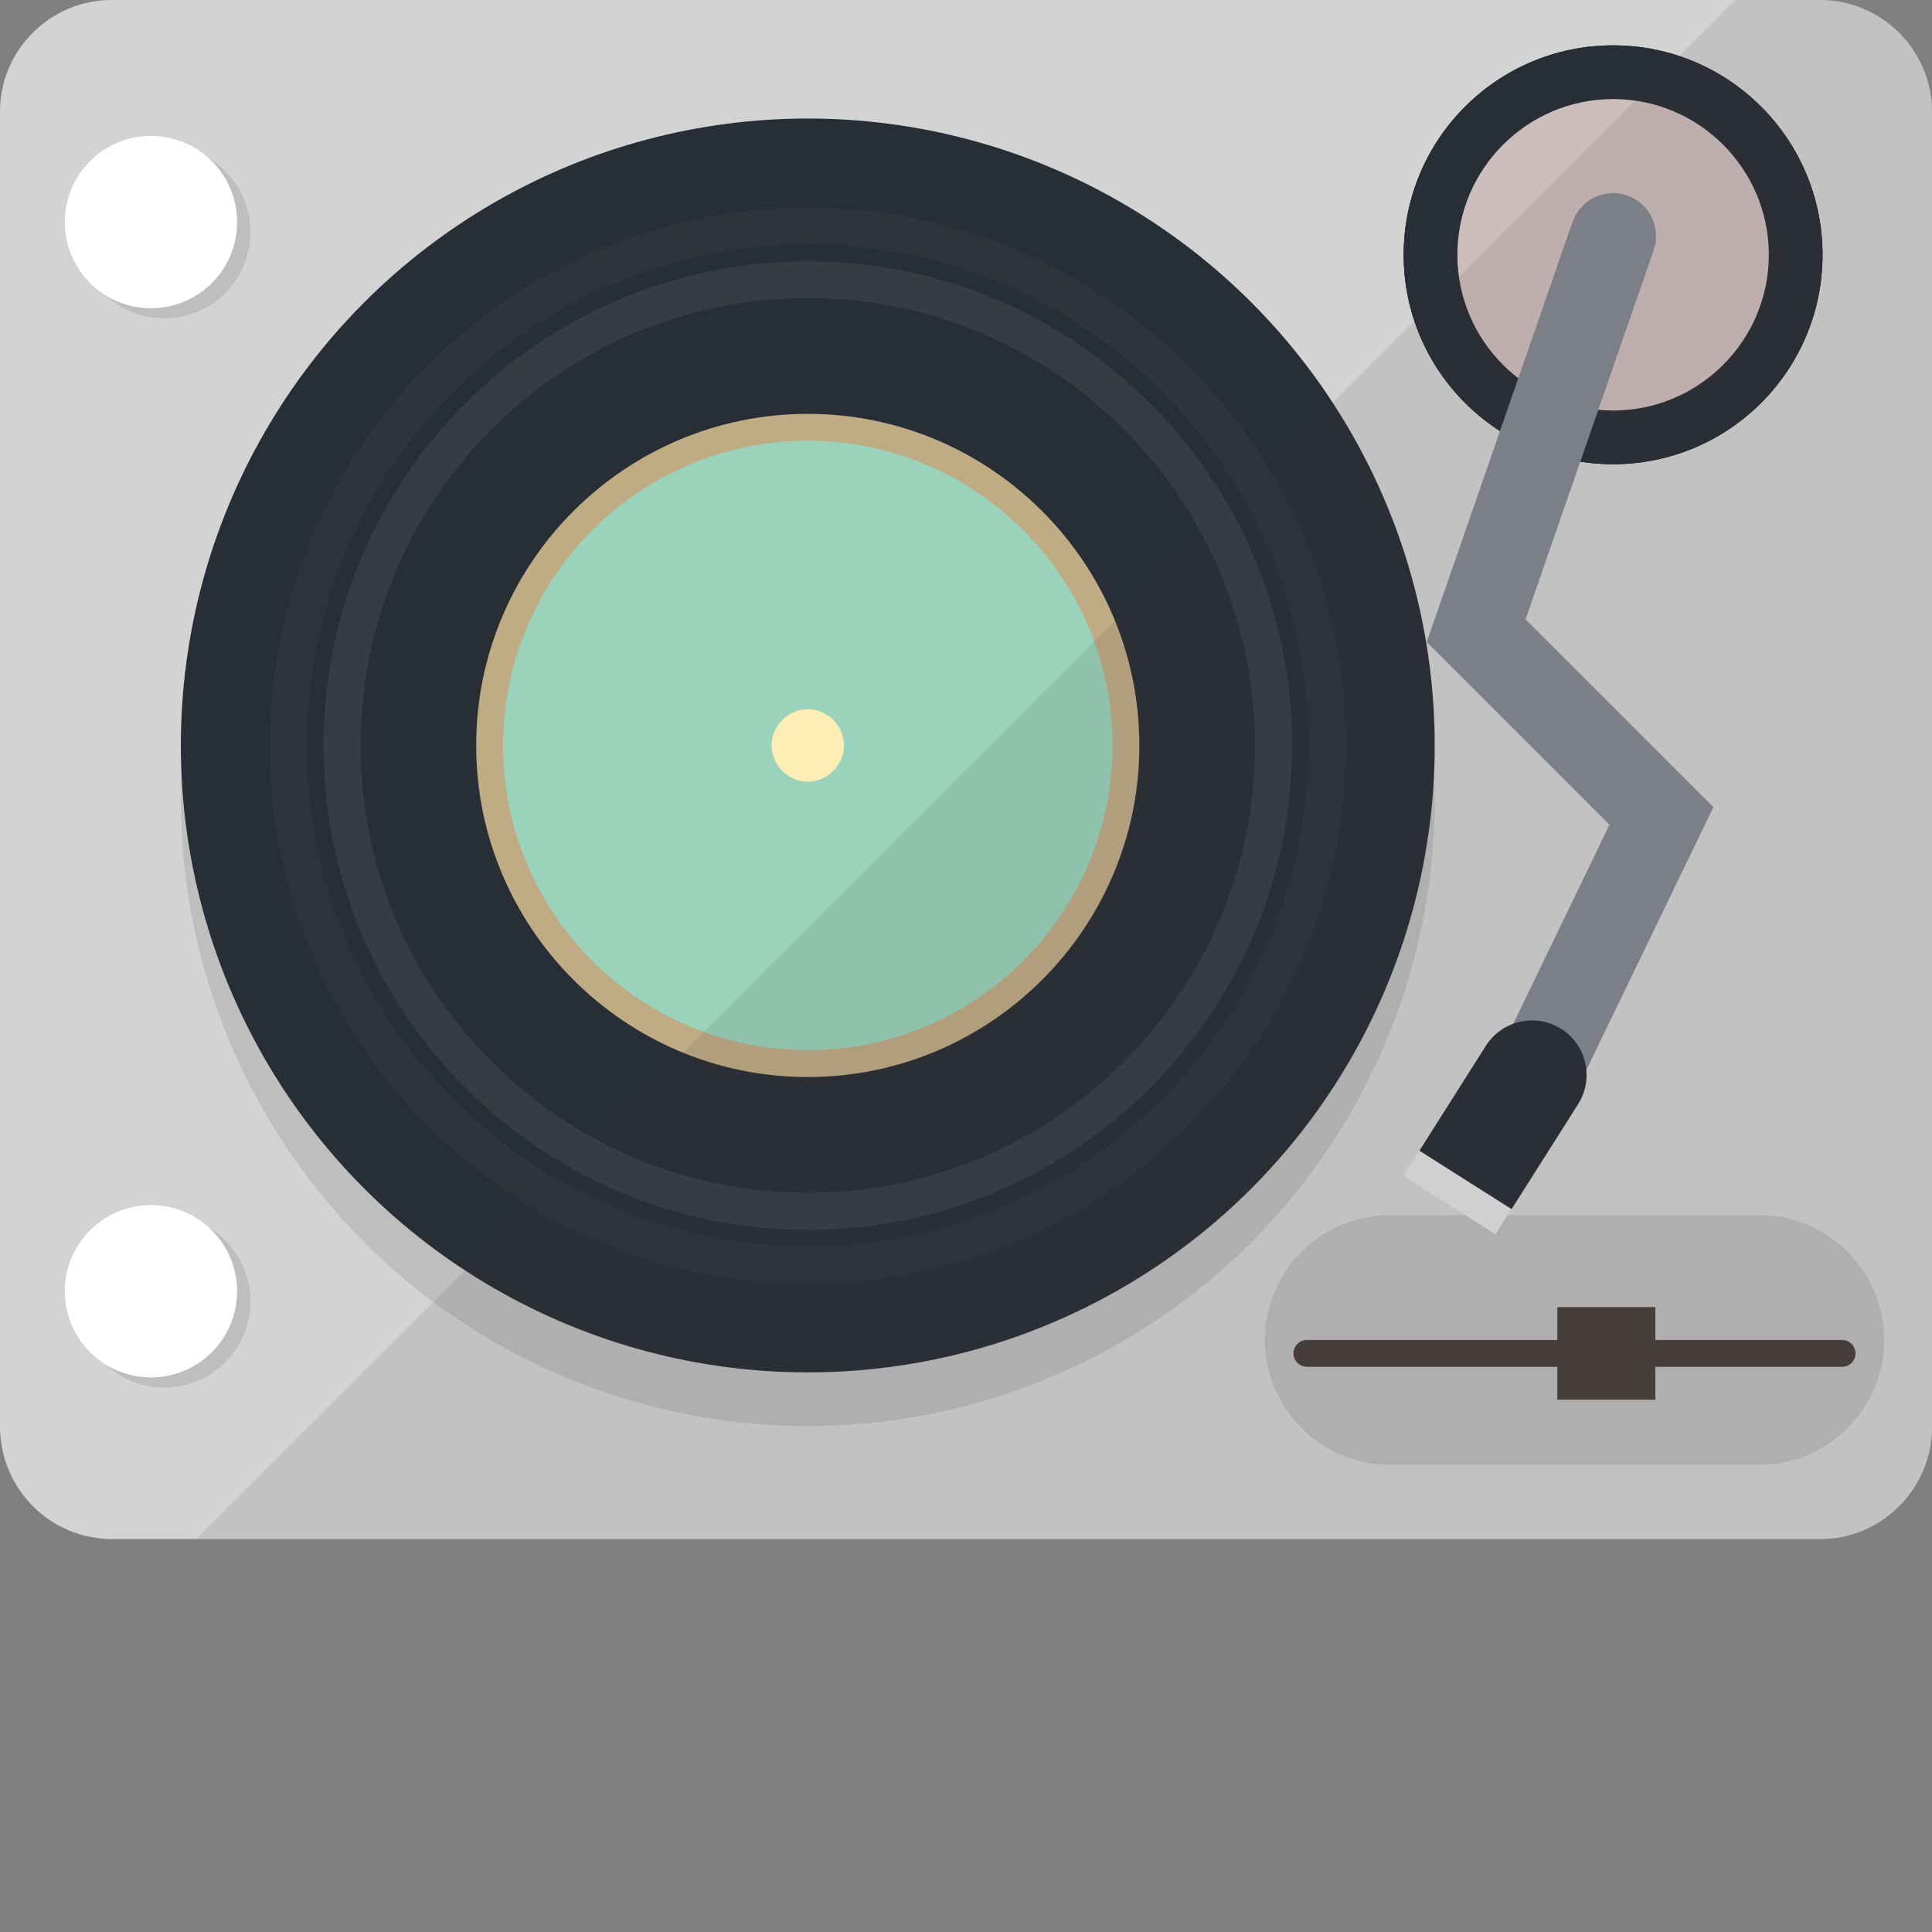 <?xml version="1.0" encoding="iso-8859-1"?>

<!DOCTYPE svg PUBLIC "-//W3C//DTD SVG 1.1//EN" "http://www.w3.org/Graphics/SVG/1.1/DTD/svg11.dtd">
<!-- Скачано с сайта svg4.ru / Downloaded from svg4.ru -->
<svg version="1.1" id="_x36_" xmlns="http://www.w3.org/2000/svg" xmlns:xlink="http://www.w3.org/1999/xlink" 
	 viewBox="0 0 512 512"  xml:space="preserve">
<rect x="0" y="0" width="512" height="512" fill="#808080" stroke="none"/>
<g>
	<g>
		<path style="fill:#D3D3D3;" d="M512,29.554v348.683c0,16.246-13.307,29.63-29.553,29.63H29.553c-1.47,0-2.94-0.077-4.41-0.386
			c-12.688-1.857-22.823-12.068-24.757-24.757C0.155,381.254,0,379.784,0,378.237V29.554C0,13.307,13.307,0,29.553,0h452.893
			c3.636,0,7.195,0.697,10.444,1.934c7.891,3.017,14.157,9.284,17.175,17.175C511.303,22.358,512,25.84,512,29.554z"/>
		<circle style="opacity:0.1;fill:#040000;" cx="214.068" cy="211.785" r="166.143"/>
		<g>
			<g>
				<circle style="fill:#282E35;" cx="214.068" cy="197.555" r="166.143"/>
			</g>
			<g style="opacity:0.2;">
				<path style="fill:#454A4F;" d="M214.068,55.007c-78.602,0-142.583,63.903-142.583,142.583
					c0,78.603,63.981,142.583,142.583,142.583c78.603,0,142.583-63.98,142.583-142.583
					C356.651,118.911,292.671,55.007,214.068,55.007z M214.068,330.348c-73.187,0-132.758-59.571-132.758-132.758
					c0-73.264,59.571-132.835,132.758-132.835c73.187,0,132.758,59.57,132.758,132.835
					C346.826,270.777,287.255,330.348,214.068,330.348z"/>
			</g>
			<g style="opacity:0.5;">
				<path style="fill:#454A4F;" d="M214.068,69.242c-70.788,0-128.348,57.559-128.348,128.348
					c0,70.711,57.559,128.349,128.348,128.349c70.789,0,128.348-57.637,128.348-128.349
					C342.417,126.801,284.857,69.242,214.068,69.242z M214.068,316.113c-65.373,0-118.523-53.151-118.523-118.523
					c0-65.373,53.15-118.601,118.523-118.601s118.523,53.228,118.523,118.601C332.591,262.963,279.441,316.113,214.068,316.113z"/>
			</g>
			<g>
				<path style="fill:#BFAB84;" d="M214.068,285.429c-48.454,0-87.874-39.421-87.874-87.874s39.421-87.875,87.874-87.875
					c48.454,0,87.874,39.421,87.874,87.875S262.522,285.429,214.068,285.429z"/>
			</g>
			<g>
				<path style="fill:#9AD2BC;" d="M214.068,278.314c-44.531,0-80.759-36.229-80.759-80.759s36.229-80.759,80.759-80.759
					c44.531,0,80.759,36.229,80.759,80.759S258.598,278.314,214.068,278.314z"/>
			</g>
			<g>
				<path style="fill:#FBEDB4;" d="M214.068,207.16c-5.207,0-9.606-4.399-9.606-9.606s4.399-9.606,9.606-9.606
					s9.606,4.399,9.606,9.606S219.274,207.16,214.068,207.16z"/>
			</g>
		</g>
		<g>
			<circle style="opacity:0.1;fill:#040000;" cx="43.55" cy="61.516" r="22.833"/>
			<circle style="fill:#FFFFFF;" cx="40.003" cy="58.856" r="22.833"/>
		</g>
		<g>
			<circle style="opacity:0.1;fill:#040000;" cx="43.55" cy="344.855" r="22.833"/>
			<circle style="fill:#FFFFFF;" cx="40.003" cy="342.195" r="22.833"/>
		</g>
		<path style="opacity:0.1;fill:#040000;" d="M466.236,388.191h-97.949c-18.196,0-33.085-14.888-33.085-33.085l0,0
			c0-18.197,14.888-33.085,33.085-33.085h97.949c18.197,0,33.085,14.888,33.085,33.085l0,0
			C499.32,373.303,484.432,388.191,466.236,388.191z"/>
		<path style="fill:#473F3A;" d="M488.173,362.221H346.349c-1.957,0-3.558-1.601-3.558-3.558l0,0c0-1.957,1.601-3.558,3.558-3.558
			h141.824c1.957,0,3.558,1.601,3.558,3.558l0,0C491.73,360.621,490.13,362.221,488.173,362.221z"/>
		<circle style="fill:#040000;" cx="427.488" cy="67.522" r="55.5"/>
		<circle style="fill:#282E35;" cx="427.488" cy="67.522" r="55.5"/>
		<path style="fill:#CEBDBD;" d="M427.488,108.791c-22.756,0-41.269-18.513-41.269-41.269s18.513-41.269,41.269-41.269
			c22.756,0,41.269,18.513,41.269,41.269S450.243,108.791,427.488,108.791z"/>
		<g>
			<path style="fill:#858892;" d="M406.845,296.817c-1.662,0-3.349-0.365-4.945-1.137c-5.661-2.736-8.033-9.543-5.297-15.204
				l29.922-61.913l-48.419-48.419l38.627-111.311c2.062-5.94,8.549-9.085,14.488-7.024c5.94,2.062,9.085,8.548,7.024,14.488
				l-33.95,97.833l49.773,49.773l-36.962,76.48C415.139,294.448,411.076,296.816,406.845,296.817z"/>
		</g>
		<g>
			<path style="fill:#E3E2E2;" d="M413.956,299.284l-17.625,27.814l-24.436-15.485l17.626-27.814
				c4.258-6.72,13.24-8.734,19.96-4.475l0,0C416.228,283.6,418.232,292.536,413.956,299.284z"/>
			<path style="fill:#282E35;" d="M418.214,292.617l-17.626,27.814l-24.436-15.485l17.626-27.814
				c4.258-6.72,13.24-8.734,19.96-4.475v0C420.486,276.933,422.49,285.87,418.214,292.617z"/>
		</g>
		<rect x="412.706" y="346.39" style="fill:#473F3A;" width="25.971" height="24.548"/>
	</g>
	<path style="opacity:0.11;fill:#473F3A;" d="M510.066,19.109c-3.017-7.89-9.284-14.157-17.175-17.175
		C489.641,0.697,486.083,0,482.447,0h-22.513L52.066,407.867h430.38c16.247,0,29.553-13.384,29.553-29.63V29.554
		C512,25.84,511.303,22.358,510.066,19.109z"/>
</g>
</svg>